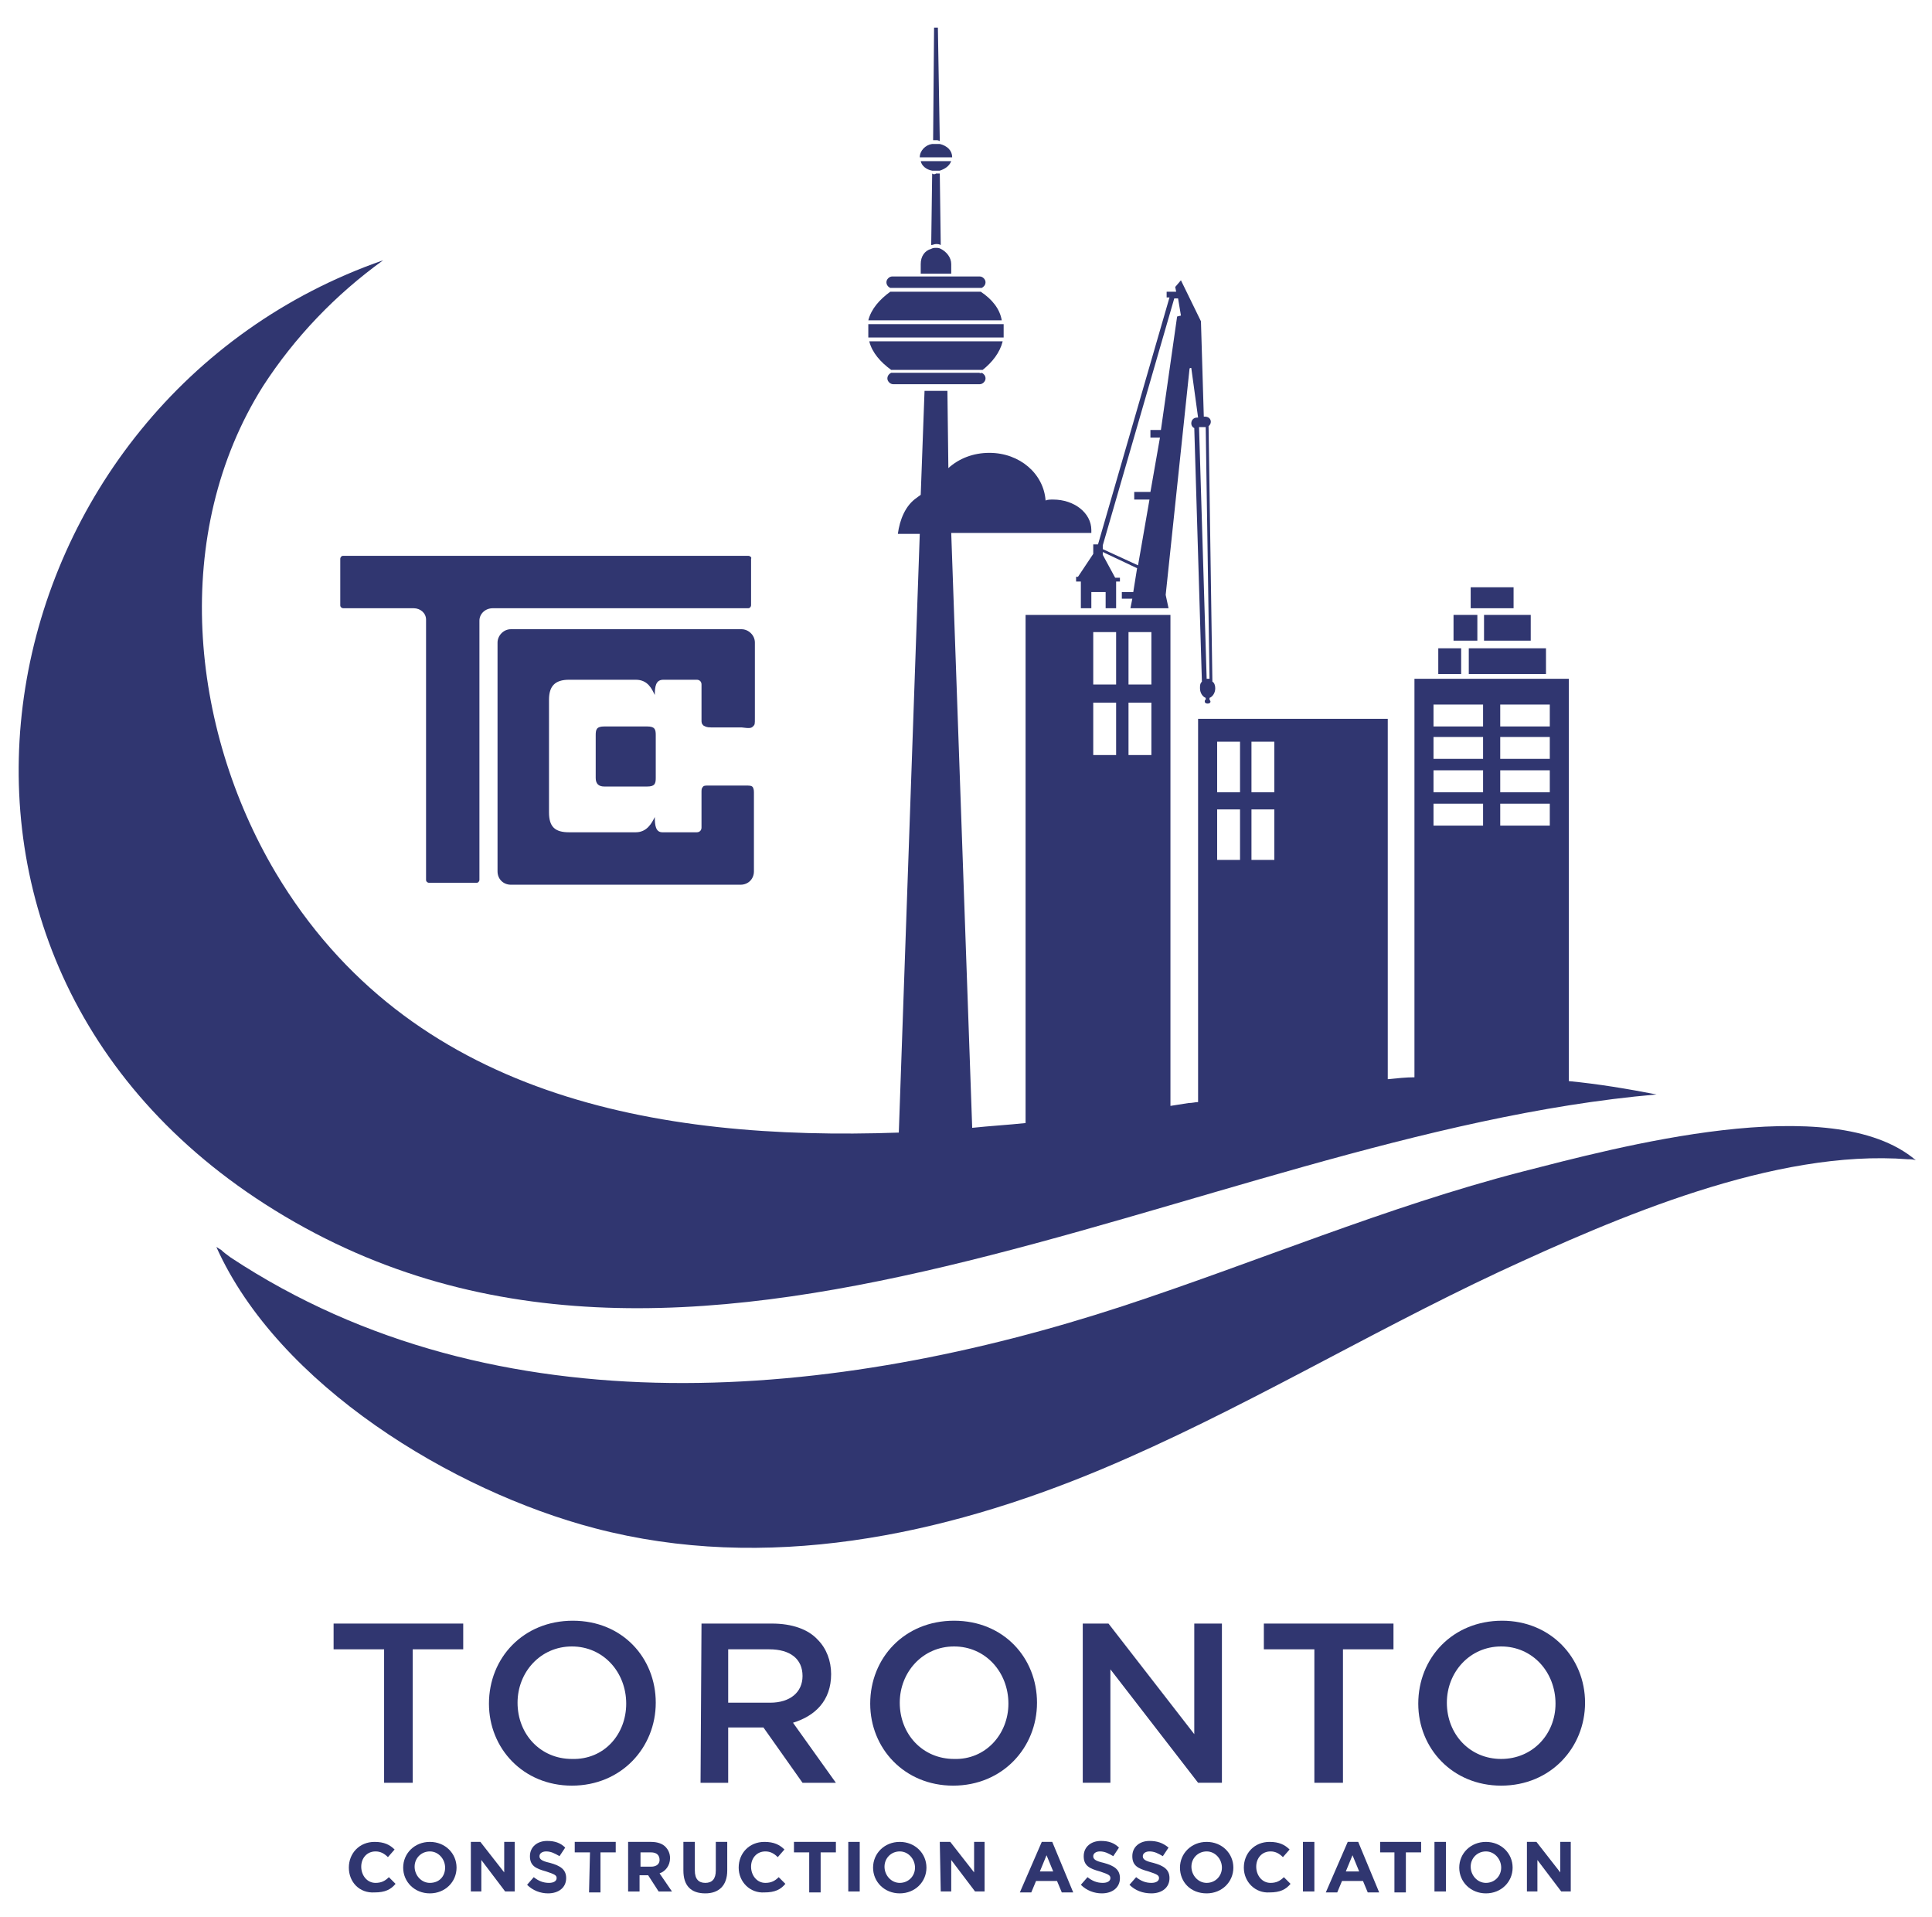 <?xml version="1.0" encoding="utf-8"?>
<!-- Generator: Adobe Illustrator 25.4.1, SVG Export Plug-In . SVG Version: 6.00 Build 0)  -->
<svg version="1.1" id="Layer_1" xmlns="http://www.w3.org/2000/svg" xmlns:xlink="http://www.w3.org/1999/xlink" x="0px" y="0px"
	 width="202.7px" height="201.1px" viewBox="0 0 202.7 201.1" style="enable-background:new 0 0 202.7 201.1;" xml:space="preserve"
	>
<style type="text/css">
	.st0{fill:#303670;}
</style>
<g>
	<g>
		<g>
			<path class="st0" d="M40.3,173H35v-2.7h13.6v2.7h-5.3v14h-3V173z"/>
			<path class="st0" d="M51.3,178.7L51.3,178.7c0-4.8,3.6-8.7,8.8-8.7s8.7,3.9,8.7,8.6l0,0c0,4.7-3.6,8.7-8.8,8.7
				C54.9,187.3,51.3,183.4,51.3,178.7z M65.7,178.7L65.7,178.7c0-3.3-2.4-6-5.7-6s-5.7,2.7-5.7,5.9l0,0c0,3.3,2.4,5.9,5.7,5.9
				C63.4,184.6,65.7,181.9,65.7,178.7z"/>
			<path class="st0" d="M73.6,170.3H81c2.1,0,3.8,0.6,4.8,1.7c0.9,0.9,1.4,2.2,1.4,3.6l0,0c0,2.8-1.7,4.4-4,5.1l4.5,6.3h-3.5
				l-4.1-5.8h-3.7v5.8h-2.9L73.6,170.3L73.6,170.3z M80.8,178.6c2.1,0,3.4-1.1,3.4-2.8l0,0c0-1.8-1.3-2.8-3.5-2.8h-4.3v5.6H80.8z"/>
			<path class="st0" d="M91.3,178.7L91.3,178.7c0-4.8,3.6-8.7,8.8-8.7s8.7,3.9,8.7,8.6l0,0c0,4.7-3.6,8.7-8.8,8.7
				C94.9,187.3,91.3,183.4,91.3,178.7z M105.8,178.7L105.8,178.7c0-3.3-2.4-6-5.7-6s-5.7,2.7-5.7,5.9l0,0c0,3.3,2.4,5.9,5.7,5.9
				C103.4,184.6,105.8,181.9,105.8,178.7z"/>
			<path class="st0" d="M113.6,170.3h2.7l9,11.6v-11.6h2.9V187h-2.5l-9.2-11.9V187h-2.9V170.3z"/>
			<path class="st0" d="M137.9,173h-5.3v-2.7h13.6v2.7h-5.3v14h-3V173z"/>
			<path class="st0" d="M148.8,178.7L148.8,178.7c0-4.8,3.6-8.7,8.8-8.7c5.1,0,8.7,3.9,8.7,8.6l0,0c0,4.7-3.6,8.7-8.8,8.7
				C152.4,187.3,148.8,183.4,148.8,178.7z M163.2,178.7L163.2,178.7c0-3.3-2.4-6-5.7-6s-5.7,2.7-5.7,5.9l0,0c0,3.3,2.4,5.9,5.7,5.9
				S163.2,181.9,163.2,178.7z"/>
		</g>
		<g>
			<path class="st0" d="M36.6,195.9L36.6,195.9c0-1.5,1.1-2.7,2.7-2.7c1,0,1.6,0.3,2.1,0.8l-0.7,0.8c-0.4-0.4-0.8-0.6-1.3-0.6
				c-0.9,0-1.5,0.7-1.5,1.6l0,0c0,0.9,0.6,1.7,1.5,1.7c0.6,0,1-0.2,1.4-0.6l0.7,0.7c-0.5,0.6-1.1,0.9-2.2,0.9
				C37.7,198.6,36.6,197.4,36.6,195.9z"/>
			<path class="st0" d="M42.3,195.9L42.3,195.9c0-1.5,1.2-2.7,2.8-2.7s2.8,1.2,2.8,2.7l0,0c0,1.5-1.2,2.7-2.8,2.7
				C43.5,198.6,42.3,197.4,42.3,195.9z M46.7,195.9L46.7,195.9c0-0.9-0.7-1.7-1.6-1.7c-0.9,0-1.6,0.7-1.6,1.6l0,0
				c0,0.9,0.7,1.7,1.6,1.7C46.1,197.5,46.7,196.8,46.7,195.9z"/>
			<path class="st0" d="M49.3,193.2h1.1l2.5,3.2v-3.2H54v5.2h-1l-2.5-3.3v3.3h-1.1v-5.2H49.3z"/>
			<path class="st0" d="M55.3,197.7l0.7-0.8c0.5,0.4,1,0.6,1.6,0.6c0.5,0,0.8-0.2,0.8-0.5l0,0c0-0.3-0.2-0.4-1.1-0.7
				c-1.1-0.3-1.7-0.6-1.7-1.6l0,0c0-1,0.8-1.6,1.8-1.6c0.8,0,1.4,0.2,1.9,0.7l-0.6,0.9c-0.5-0.3-0.9-0.5-1.4-0.5
				c-0.4,0-0.7,0.2-0.7,0.5l0,0c0,0.3,0.2,0.5,1.1,0.7c1.1,0.3,1.7,0.7,1.7,1.6l0,0c0,1-0.8,1.6-1.9,1.6
				C56.7,198.6,55.9,198.3,55.3,197.7z"/>
			<path class="st0" d="M61.9,194.3h-1.6v-1.1h4.3v1.1H63v4.2h-1.2L61.9,194.3L61.9,194.3z"/>
			<path class="st0" d="M65.9,193.2h2.4c0.7,0,1.2,0.2,1.5,0.5s0.5,0.7,0.5,1.2l0,0c0,0.8-0.5,1.4-1.1,1.6l1.3,1.9h-1.4l-1.1-1.7
				h-0.9v1.7h-1.2C65.9,198.4,65.9,193.2,65.9,193.2z M68.3,195.8c0.6,0,0.9-0.3,0.9-0.7l0,0c0-0.5-0.3-0.8-0.9-0.8h-1.1v1.5H68.3z"
				/>
			<path class="st0" d="M71.7,196.2v-3h1.2v3c0,0.9,0.4,1.3,1.1,1.3s1.1-0.4,1.1-1.3v-3h1.2v3c0,1.6-0.9,2.4-2.3,2.4
				C72.5,198.6,71.7,197.8,71.7,196.2z"/>
			<path class="st0" d="M77.5,195.9L77.5,195.9c0-1.5,1.1-2.7,2.7-2.7c1,0,1.6,0.3,2.1,0.8l-0.7,0.8c-0.4-0.4-0.8-0.6-1.3-0.6
				c-0.9,0-1.5,0.7-1.5,1.6l0,0c0,0.9,0.6,1.7,1.5,1.7c0.6,0,1-0.2,1.4-0.6l0.7,0.7c-0.5,0.6-1.1,0.9-2.2,0.9
				C78.7,198.6,77.5,197.4,77.5,195.9z"/>
			<path class="st0" d="M84.9,194.3h-1.6v-1.1h4.4v1.1h-1.6v4.2h-1.2C84.9,198.5,84.9,194.3,84.9,194.3z"/>
			<path class="st0" d="M89,193.2h1.2v5.2H89V193.2z"/>
			<path class="st0" d="M91.6,195.9L91.6,195.9c0-1.5,1.2-2.7,2.8-2.7c1.6,0,2.8,1.2,2.8,2.7l0,0c0,1.5-1.2,2.7-2.8,2.7
				C92.8,198.6,91.6,197.4,91.6,195.9z M96,195.9L96,195.9c0-0.9-0.7-1.7-1.6-1.7s-1.6,0.7-1.6,1.6l0,0c0,0.9,0.7,1.7,1.6,1.7
				S96,196.8,96,195.9z"/>
			<path class="st0" d="M98.6,193.2h1.1l2.5,3.2v-3.2h1.1v5.2h-1l-2.5-3.3v3.3h-1.1L98.6,193.2L98.6,193.2z"/>
			<path class="st0" d="M109.3,193.2h1.1l2.2,5.3h-1.2l-0.5-1.2h-2.2l-0.5,1.2H107L109.3,193.2z M110.5,196.3l-0.7-1.7l-0.7,1.7
				H110.5z"/>
			<path class="st0" d="M113.4,197.7l0.7-0.8c0.5,0.4,1,0.6,1.6,0.6c0.5,0,0.8-0.2,0.8-0.5l0,0c0-0.3-0.2-0.4-1.1-0.7
				c-1.1-0.3-1.7-0.6-1.7-1.6l0,0c0-1,0.8-1.6,1.8-1.6c0.8,0,1.4,0.2,1.9,0.7l-0.6,0.9c-0.5-0.3-0.9-0.5-1.4-0.5
				c-0.4,0-0.7,0.2-0.7,0.5l0,0c0,0.3,0.2,0.5,1.1,0.7c1.1,0.3,1.7,0.7,1.7,1.6l0,0c0,1-0.8,1.6-1.9,1.6
				C114.8,198.6,114,198.3,113.4,197.7z"/>
			<path class="st0" d="M118.5,197.7l0.7-0.8c0.5,0.4,1,0.6,1.6,0.6c0.5,0,0.8-0.2,0.8-0.5l0,0c0-0.3-0.2-0.4-1.1-0.7
				c-1.1-0.3-1.7-0.6-1.7-1.6l0,0c0-1,0.8-1.6,1.8-1.6c0.8,0,1.4,0.2,2,0.7l-0.6,0.9c-0.5-0.3-0.9-0.5-1.4-0.5
				c-0.4,0-0.7,0.2-0.7,0.5l0,0c0,0.3,0.2,0.5,1.1,0.7c1.1,0.3,1.7,0.7,1.7,1.6l0,0c0,1-0.8,1.6-1.9,1.6
				C119.9,198.6,119.1,198.3,118.5,197.7z"/>
			<path class="st0" d="M123.8,195.9L123.8,195.9c0-1.5,1.2-2.7,2.8-2.7s2.8,1.2,2.8,2.7l0,0c0,1.5-1.2,2.7-2.8,2.7
				C124.9,198.6,123.8,197.4,123.8,195.9z M128.2,195.9L128.2,195.9c0-0.9-0.7-1.7-1.6-1.7s-1.6,0.7-1.6,1.6l0,0
				c0,0.9,0.7,1.7,1.6,1.7S128.2,196.8,128.2,195.9z"/>
			<path class="st0" d="M130.5,195.9L130.5,195.9c0-1.5,1.1-2.7,2.7-2.7c1,0,1.6,0.3,2.1,0.8l-0.7,0.8c-0.4-0.4-0.8-0.6-1.3-0.6
				c-0.9,0-1.5,0.7-1.5,1.6l0,0c0,0.9,0.6,1.7,1.5,1.7c0.6,0,1-0.2,1.4-0.6l0.7,0.7c-0.5,0.6-1.1,0.9-2.2,0.9
				C131.7,198.6,130.5,197.4,130.5,195.9z"/>
			<path class="st0" d="M136.7,193.2h1.2v5.2h-1.2V193.2z"/>
			<path class="st0" d="M141.4,193.2h1.1l2.2,5.3h-1.2l-0.5-1.2h-2.2l-0.5,1.2h-1.2L141.4,193.2z M142.6,196.3l-0.7-1.7l-0.7,1.7
				H142.6z"/>
			<path class="st0" d="M146.4,194.3h-1.6v-1.1h4.3v1.1h-1.6v4.2h-1.2v-4.2H146.4z"/>
			<path class="st0" d="M150.5,193.2h1.2v5.2h-1.2V193.2z"/>
			<path class="st0" d="M153.1,195.9L153.1,195.9c0-1.5,1.2-2.7,2.8-2.7s2.8,1.2,2.8,2.7l0,0c0,1.5-1.2,2.7-2.8,2.7
				C154.3,198.6,153.1,197.4,153.1,195.9z M157.5,195.9L157.5,195.9c0-0.9-0.7-1.7-1.6-1.7c-0.9,0-1.6,0.7-1.6,1.6l0,0
				c0,0.9,0.7,1.7,1.6,1.7S157.5,196.8,157.5,195.9z"/>
			<path class="st0" d="M160.1,193.2h1.1l2.5,3.2v-3.2h1.1v5.2h-1l-2.5-3.3v3.3h-1.1v-5.2H160.1z"/>
		</g>
	</g>
	<g>
		<g>
			<g>
				<path class="st0" d="M68.8,81.6c0,0.6-0.1,0.9-0.9,0.9h-4.5c-0.6,0-0.9-0.3-0.9-0.9v-4.5c0-0.6,0.1-0.9,0.9-0.9h4.5
					c0.8,0,0.9,0.3,0.9,0.9V81.6z"/>
				<g>
					<path class="st0" d="M79,76.2L79,76.2c0.2-0.2,0.2-0.2,0.2-0.9c0-0.3,0-0.6,0-0.9c0-0.7,0-1.5,0-2.2c0-0.8,0-1.5,0-2.3
						c0-0.6,0-1.2,0-1.8c0-0.2,0-0.5,0-0.7c0-0.8-0.7-1.4-1.4-1.4H53.6c-0.8,0-1.4,0.7-1.4,1.4v24c0,0.8,0.6,1.4,1.4,1.4h24.1
						c0.8,0,1.4-0.6,1.4-1.4c0-0.2,0-0.5,0-0.7c0-0.6,0-1.2,0-1.7c0-0.7,0-1.5,0-2.2s0-1.5,0-2.2c0-0.5,0-0.9,0-1.5
						c0-0.1,0-0.3-0.1-0.5s-0.4-0.2-0.6-0.2s-0.2,0-0.4,0c-0.7,0-1.5,0-2.2,0s-0.9,0-1.6,0c-0.2,0-0.4,0-0.5,0.2
						c-0.1,0.1-0.1,0.3-0.1,0.5c0,0.4,0,0.8,0,1.1c0,0.7,0,1.9,0,2.5v0.1c0,0.3-0.2,0.5-0.5,0.5h-3.6c-0.7,0-0.8-0.7-0.8-1.6
						c-0.3,0.6-0.8,1.6-2,1.6h-7c-1.5,0-2.1-0.6-2.1-2.1V73.4c0-1.4,0.6-2.1,2.1-2.1h7c1.3,0,1.7,1,2,1.6c0-0.9,0.1-1.6,0.9-1.6h3.5
						c0.3,0,0.5,0.2,0.5,0.5c0,0.8,0,2.2,0,3c0,0.2,0,0.5,0,0.7c0,0.3,0,0.4,0.2,0.6c0.2,0.1,0.3,0.2,0.8,0.2c0.2,0,0.5,0,0.7,0
						c0.5,0,1.1,0,1.6,0s0.4,0,0.9,0C78.6,76.4,78.8,76.4,79,76.2z"/>
				</g>
				<path class="st0" d="M78.5,58.3H36c-0.2,0-0.3,0.2-0.3,0.3v4.9c0,0.2,0.2,0.3,0.3,0.3h7.4c0.7,0,1.3,0.5,1.3,1.2v27.3
					c0,0.2,0.2,0.3,0.3,0.3h5c0.2,0,0.3-0.2,0.3-0.3V65.1c0-0.7,0.6-1.3,1.4-1.3h26.8c0.2,0,0.3-0.2,0.3-0.3v-4.9
					C78.9,58.5,78.7,58.3,78.5,58.3z"/>
			</g>
		</g>
		<g>
			<path class="st0" d="M159.7,122.9c-14.3,3.7-27.9,9.5-41.9,14.1c-29.9,9.8-65.6,13.4-93.6-5.1c-0.4-0.3-0.7-0.5-1-0.8
				c-0.2-0.1-0.3-0.2-0.5-0.3c6.5,14.5,24.8,25.6,39.7,29.5c17.9,4.7,36.5,0.8,53.2-6.2c14.3-6,27.6-14.1,41.7-20.7
				c12.3-5.7,28.9-12.9,42.9-11.8c0.3,0,0.5,0,0.8,0.1C192.2,114.2,169.5,120.4,159.7,122.9z"/>
		</g>
		<g>
			<path class="st0" d="M164.6,113.4V71.2H162h-9.2H151h-2.6V113c-0.9,0-1.8,0.1-2.8,0.2V75.4h-19.9v40.2c-0.3,0-0.6,0.1-1,0.1
				c-0.6,0.1-1.3,0.2-1.9,0.3V64.5h-15.2v53.3c-1.9,0.2-3.7,0.3-5.6,0.5l-2.2-62.4h14.7c0-0.1,0-0.2,0-0.3c0-1.8-1.8-3.2-4-3.2
				c-0.3,0-0.6,0-0.8,0.1c-0.2-2.8-2.7-5-5.9-5c-1.7,0-3.2,0.6-4.3,1.6L99.4,41H97l-0.4,10.9c-0.1,0.1-0.3,0.2-0.4,0.3
				c-1.2,0.8-1.8,2.3-2,3.8h2.3l-2.2,62.8c-25.5,0.9-51.4-3.8-65.4-27.3c-9-15.2-11-35.6-1.3-51c3.3-5.1,7.6-9.6,12.6-13.2
				c-41.7,14.5-54.3,72.1-12.4,99c44.4,28.5,97.5-7.3,146-11.5C170.7,114.2,167.7,113.7,164.6,113.4z M131.3,77.8h2.4v5.3h-2.4V77.8
				z M131.3,84.9h2.4v5.3h-2.4V84.9z M127.7,77.8h2.4v5.3h-2.4C127.7,83.1,127.7,77.8,127.7,77.8z M127.7,84.9h2.4v5.3h-2.4
				C127.7,90.2,127.7,84.9,127.7,84.9z M118.4,66.3h2.4v5.5h-2.4V66.3z M118.4,73.7h2.4v5.5h-2.4V73.7z M114.7,66.3h2.4v5.5h-2.4
				V66.3z M114.7,73.7h2.4v5.5h-2.4V73.7z M157.4,73.9h5.2v2.3h-5.2V73.9z M157.4,77.3h5.2v2.3h-5.2V77.3z M157.4,80.8h5.2v2.3h-5.2
				V80.8z M157.4,84.3h5.2v2.3h-5.2V84.3z M150.4,73.9h5.2v2.3h-5.2V73.9z M150.4,77.3h5.2v2.3h-5.2V77.3z M150.4,80.8h5.2v2.3h-5.2
				V80.8z M150.4,84.3h5.2v2.3h-5.2V84.3z"/>
			<path class="st0" d="M112.9,60.6V61h0.5v2.8h1.1v-1.7h1.5v1.7h1.1V61h0.4v-0.4H117l-1.3-2.4v-0.3l3.6,1.7l-0.4,2.5h-1.2v0.7h1.1
				l-0.2,1h4l-0.3-1.4l2.5-23.7c0-0.1,0.1-0.1,0.1-0.1c0.1,0,0.1,0,0.1,0.1l0.7,5.1c0,0,0,0-0.1,0c-0.7,0-0.8,0.9-0.3,1.1l0.8,26.6
				c-0.2,0.2-0.2,0.4-0.2,0.7c0,0.5,0.3,0.9,0.6,1v0.2c-0.1,0-0.1,0.1-0.1,0.2s0.1,0.2,0.3,0.2c0.2,0,0.3-0.1,0.3-0.2
				s-0.1-0.2-0.1-0.2v-0.2c0.3-0.1,0.6-0.5,0.6-1c0-0.3-0.1-0.6-0.3-0.7l-0.4-26.8c0.4-0.3,0.3-1-0.4-1h-0.1l-0.3-10l-2.1-4.3
				l-0.6,0.7l0.1,0.5h-1v0.6h0.3l-7.5,25.9h-0.5v1l-1.6,2.4h-0.2V60.6z M126.5,44.8l0.4,26.4h-0.1c-0.1,0-0.1,0-0.2,0l-0.8-26.4
				L126.5,44.8z M115.7,57.2l7.5-25.9h0.4l0.3,1.8l-0.4,0.1l-1.7,11.9h-1.1v0.8h1l-1,5.7H119v0.8h1.6l-1.2,6.9l-3.7-1.7
				C115.7,57.6,115.7,57.2,115.7,57.2z"/>
			<polygon class="st0" points="153.3,68 153.1,68 150.9,68 150.9,70.7 153.3,70.7 			"/>
			<polygon class="st0" points="154.1,68 154.1,70.7 162.2,70.7 162.2,68 160.8,68 155.4,68 			"/>
			<path class="st0" d="M98.6,14.8L98.4,2.9H98l-0.1,11.8c0.1,0,0.2,0,0.4,0C98.3,14.7,98.4,14.7,98.6,14.8z"/>
			<path class="st0" d="M97.8,18.2l-0.1,7.5c0.2,0,0.3-0.1,0.5-0.1s0.3,0,0.5,0.1l-0.1-7.5c-0.1,0-0.3,0-0.4,0
				C98.1,18.3,97.9,18.3,97.8,18.2z"/>
			<path class="st0" d="M99.8,16.9h-1.2h-0.8h-1.2c0.1,0.5,0.6,0.9,1.2,1c0.1,0,0.3,0,0.4,0s0.3,0,0.4,0
				C99.2,17.7,99.6,17.4,99.8,16.9z"/>
			<path class="st0" d="M98.6,16.5h1.3c0-0.7-0.5-1.2-1.3-1.4c-0.1,0-0.2,0-0.4,0c-0.1,0-0.2,0-0.4,0c-0.7,0.1-1.3,0.7-1.3,1.4h1.3
				H98.6z"/>
			<path class="st0" d="M98.7,28.7h1.1v-1c0-0.7-0.5-1.3-1.1-1.6C98.5,26,98.4,26,98.2,26s-0.3,0-0.5,0.1c-0.7,0.2-1.1,0.8-1.1,1.6
				v1h1.1H98.7z"/>
			<path class="st0" d="M105.2,35.8h-14c0.3,1.2,1.2,2.2,2.3,3c0,0,0.1,0,0.2,0h3.1H97h0.2h2.2h0.2h0.2h3.1c0.1,0,0.1,0,0.2,0
				C104.1,38,104.9,37,105.2,35.8z"/>
			<path class="st0" d="M102.9,30.6c-0.1,0-0.1,0-0.2,0h-2.6h-0.2h-0.2h-1h-1.1h-1h-0.2h-0.2h-2.6c-0.1,0-0.1,0-0.2,0
				c-1.1,0.8-2,1.8-2.3,3h14C104.9,32.4,104.1,31.4,102.9,30.6z"/>
			<path class="st0" d="M91.1,35.2c0,0.1,0,0.1,0,0.2l0,0h14.2l0,0c0-0.1,0-0.1,0-0.2v-0.1c0-0.1,0-0.3,0-0.4c0-0.1,0-0.3,0-0.4
				v-0.1c0-0.1,0-0.1,0-0.2l0,0H91.1l0,0c0,0.1,0,0.1,0,0.2v0.1c0,0.1,0,0.3,0,0.4C91.1,34.8,91.1,35,91.1,35.2
				C91.1,35.1,91.1,35.2,91.1,35.2z"/>
			<path class="st0" d="M102.7,39.1L102.7,39.1h-0.4h-2.6h-0.2h-0.2h-2.2h-0.2h-0.2h-2.6h-0.4l0,0c-0.1,0-0.2,0-0.2,0
				c-0.2,0.1-0.4,0.3-0.4,0.6s0.3,0.6,0.6,0.6h3h0.1H97h0h2.3h0.2h0.2h0.1h3c0.3,0,0.6-0.3,0.6-0.6s-0.2-0.5-0.4-0.6
				C102.9,39.2,102.8,39.1,102.7,39.1z"/>
			<path class="st0" d="M93.4,30.2c0.1,0,0.2,0,0.2,0l0,0H94h2.2h0.2h0.2h1.1h1.1h1.1h0.2h0.2h2.2h0.3l0,0c0.1,0,0.2,0,0.2,0
				c0.2-0.1,0.4-0.3,0.4-0.6c0-0.3-0.3-0.6-0.6-0.6h-2.5H100h-0.2h-0.1h-1h-1.1h-1h-0.1h-0.2h-0.2h-2.5c-0.3,0-0.6,0.3-0.6,0.6
				C93,29.9,93.2,30.1,93.4,30.2z"/>
			<polygon class="st0" points="155,64.5 154.8,64.5 152.5,64.5 152.5,67.2 155,67.2 			"/>
			<polygon class="st0" points="155.7,64.5 155.7,67.2 160.6,67.2 160.6,64.5 159.7,64.5 156.5,64.5 			"/>
			<polygon class="st0" points="158.8,61.6 158.4,61.6 154.3,61.6 154.3,63.8 158.8,63.8 			"/>
		</g>
	</g>
</g>
</svg>
